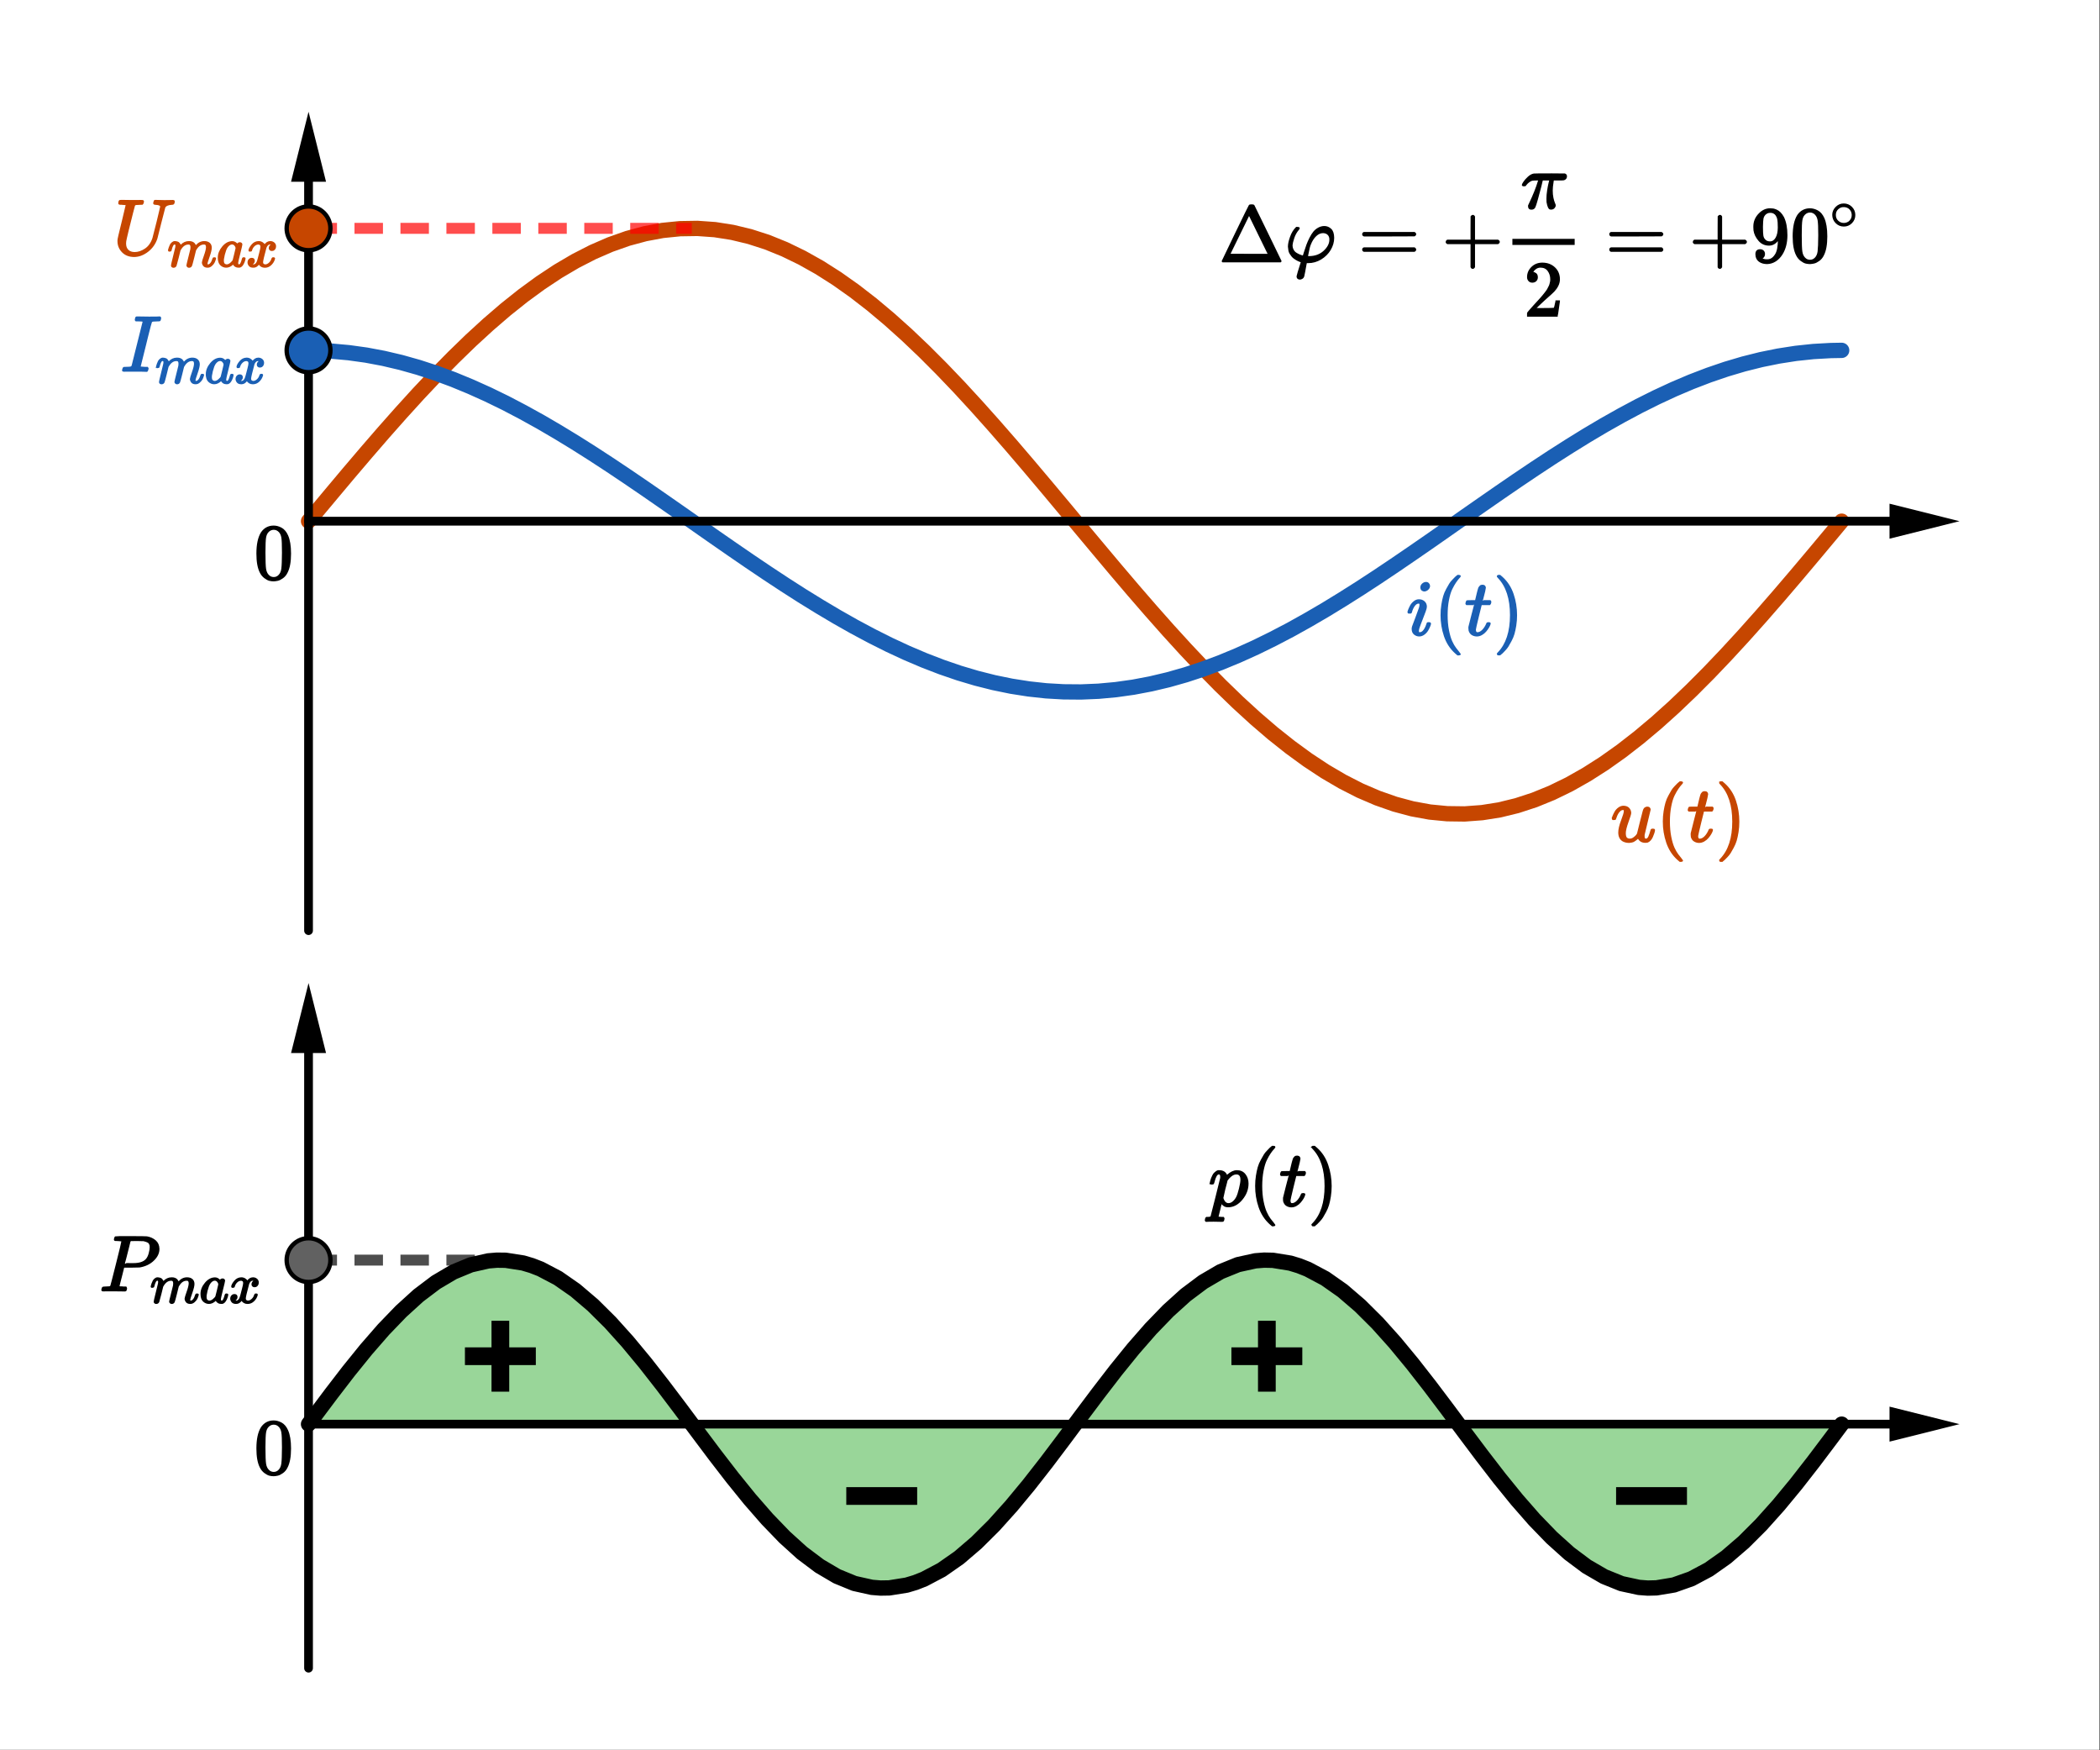 <?xml version="1.0" encoding="UTF-8" standalone="no"?>
<!-- Created with Inkscape (http://www.inkscape.org/) -->
<svg id="svg2" height="400" viewBox="0 0 480 400" width="480" xmlns="http://www.w3.org/2000/svg" xmlns:svg="http://www.w3.org/2000/svg">
 <rect x="0" y="0" width="480" height="400" fill="#333333" stroke="none"/>
 <g id="g8" transform="scale(1.333)">
  <g id="g10">
   <path id="path12" d="m0 0h360v300h-360z" fill="#fff"/>
   <g id="g14" transform="scale(1 -1)">
    <path id="path16" d="m21.27-63.621c-.153 0-.231.043-.231.125 0 .016.016.082.043.187.043.172.09.27.133.286.027.011.098.015.203.015h.082c.543 0 .887.031 1.031.094.012 0 .02.004.028.016.046.015.097.121.152.312.055.188.273 1.074.664 2.66.109.406.191.727.242.961.637 2.535.953 3.813.953 3.828-.019.039-.027.059-.027.071-.09.054-.414.082-.965.082h-.269c-.082.05-.102.164-.055.336.035.136.062.218.078.246.02.027.082.039.191.039h.055c.652-.016 1.313-.028 1.981-.028 1.105 0 1.683.012 1.738.028h.137c.062-.063.093-.114.093-.149s-.011-.113-.039-.23c-.027-.117-.058-.192-.093-.215-.028-.02-.133-.027-.313-.027-.281 0-.57-.016-.871-.043-.125-.028-.211-.078-.258-.149-.062-.129-.293-.992-.691-2.594-.102-.425-.199-.835-.301-1.234-.633-2.496-.949-3.773-.949-3.828 0-.063.047-.106.136-.121.09-.02.325-.039.707-.055h.434c.055-.074.082-.113.082-.121 0-.012-.016-.094-.043-.246-.035-.117-.082-.203-.133-.258h-.218c-.336.02-.954.028-1.86.028-.328 0-.625 0-.894 0-.274 0-.493 0-.653 0-.164 0-.261-.004-.3-.016z" fill="#1a5fb4" stroke="#1a5fb4" stroke-width=".225"/>
   </g>
   <g id="g18" transform="scale(1 -1)">
    <path id="path20" d="m26.859-62.914c.008.039.02.09.032.152.011.067.05.188.113.364.066.179.129.332.191.453.067.121.168.238.309.355.141.113.281.168.422.164.14-.008.277-.031.414-.07.133-.035.23-.094.289-.172.055-.074.105-.145.152-.211.043-.062.071-.125.074-.184l.02-.066c0-.012.004-.019.012-.019l.105.105c.383.41.836.617 1.352.617.109 0 .211-.008.297-.019.089-.016.175-.035.25-.067.078-.035.14-.066.183-.097.043-.032.094-.071.145-.118.051-.043.082-.086.094-.121.015-.039.039-.082.078-.125.039-.047.05-.086.039-.117-.012-.031-.004-.058.027-.086.031-.027.039-.047.02-.066l.078.094c.402.48.879.722 1.429.722.344 0 .625-.086.836-.262.211-.171.321-.425.325-.757 0-.325-.122-.832-.364-1.516s-.367-1.094-.367-1.227c.008-.089.024-.152.051-.183.023-.031.074-.047.144-.047.176 0 .344.094.496.285.157.192.282.457.375.789.02.071.04.11.059.125.02.012.07.02.152.02.129 0 .192-.028.192-.078 0-.008-.012-.055-.035-.145-.055-.183-.125-.367-.211-.547-.09-.179-.239-.359-.446-.539-.203-.176-.421-.265-.66-.258-.301 0-.519.086-.652.258-.133.176-.203.356-.203.539 0 .121.117.504.347 1.153.231.644.348 1.132.356 1.457 0 .379-.141.566-.422.566h-.051c-.551 0-1.011-.32-1.39-.969l-.067-.113-.316-1.289c-.211-.836-.332-1.289-.367-1.352-.082-.172-.219-.257-.411-.257-.085 0-.152.019-.203.066-.05.043-.086.082-.105.113-.02.035-.027.067-.027.098 0 .07.109.527.324 1.371l.347 1.402c.02.098.028.219.028.364 0 .379-.141.566-.422.566h-.047c-.551 0-1.016-.32-1.395-.969l-.066-.113-.316-1.289c-.211-.836-.332-1.289-.364-1.352-.082-.172-.222-.257-.414-.257-.082 0-.148.019-.199.054-.055.039-.09.078-.105.117-.02.039-.028.071-.02.094 0 .086.121.61.363 1.574.25.989.375 1.5.375 1.547.02.098.028.184.028.258 0 .231-.078.348-.239.348-.14 0-.261-.09-.355-.27-.098-.179-.172-.375-.223-.586-.05-.211-.09-.324-.113-.343-.012-.016-.062-.02-.152-.02h-.137c-.039.039-.059.066-.059.086z" fill="#1a5fb4" stroke="#1a5fb4" stroke-width=".225"/>
   </g>
   <g id="g22" transform="scale(1 -1)">
    <path id="path24" d="m35.402-64.164c0 .648.243 1.262.731 1.844.484.582 1.031.879 1.64.882.325 0 .614-.156.864-.468.101.191.25.285.441.285.082 0 .156-.024.223-.074.062-.051.094-.118.094-.192 0-.086-.118-.597-.356-1.535-.234-.941-.359-1.473-.363-1.594 0-.16.023-.265.066-.316.047-.051.113-.082.203-.086.055.004.121.035.192.086.133.125.265.434.394.922.035.125.071.195.094.199.012.008.047.012.098.012h.035c.125 0 .183-.031.183-.09 0-.035-.015-.121-.046-.258-.032-.133-.098-.305-.192-.519-.098-.211-.199-.372-.308-.477-.082-.086-.184-.152-.309-.203-.051-.012-.125-.02-.227-.02-.218 0-.402.047-.55.145-.145.098-.243.195-.286.297l-.058.144c-.008.008-.02.004-.039-.008-.012-.015-.024-.027-.039-.039-.375-.359-.762-.539-1.149-.539-.355 0-.664.129-.933.383-.27.258-.403.664-.403 1.219zm3.051 1.644c0 .036-.015.106-.047.211-.031.102-.105.211-.218.336-.118.121-.266.184-.442.192-.226 0-.441-.102-.644-.297-.204-.199-.364-.461-.481-.777-.183-.508-.316-1.032-.394-1.575 0-.019 0-.054 0-.105s0-.09-.008-.117c0-.289.058-.485.172-.594.117-.109.254-.168.414-.172.242 0 .48.105.718.316.239.211.379.372.422.489.012.027.102.367.258 1.027.16.66.246 1.012.25 1.066z" fill="#1a5fb4" stroke="#1a5fb4" stroke-width=".225"/>
   </g>
   <g id="g26" transform="scale(1 -1)">
    <path id="path28" d="m40.66-62.895c.047.27.219.579.52.93.3.352.672.531 1.113.539.223 0 .43-.058.613-.176.188-.113.324-.257.414-.429.27.402.59.605.969.605.238 0 .441-.07.613-.211.176-.14.266-.332.27-.566 0-.188-.043-.336-.133-.453-.09-.114-.176-.184-.262-.211-.082-.024-.156-.039-.218-.039-.121 0-.223.035-.297.105-.078.071-.117.164-.117.281 0 .293.16.493.48.602-.07.086-.199.125-.383.125-.082 0-.144-.004-.183-.02-.243-.101-.422-.312-.536-.632-.386-1.414-.578-2.239-.578-2.477 0-.18.051-.305.153-.383.105-.078.215-.113.336-.113.238 0 .472.105.703.316.23.211.386.469.468.778.02.062.04.097.059.105.02.004.07.012.152.02h.039c.098 0 .145-.028.145-.078 0-.008-.008-.043-.02-.106-.101-.363-.3-.687-.593-.969-.297-.281-.637-.421-1.028-.421-.449 0-.789.199-1.019.601-.262-.394-.563-.594-.902-.594h-.055c-.317 0-.539.082-.672.25-.137.168-.207.344-.211.528 0 .207.059.371.18.5s.265.191.433.191c.274 0 .414-.133.414-.402 0-.129-.039-.242-.117-.336-.078-.098-.148-.16-.219-.192-.07-.031-.113-.05-.125-.05l-.031-.008c0-.008.02-.02.059-.039.039-.02.09-.043.152-.067.067-.027.125-.035.184-.027.23 0 .429.141.593.43.059.101.133.32.223.652s.18.68.27 1.039c.089.356.14.567.152.633.031.172.047.297.047.375 0 .176-.047.305-.145.383-.093.074-.203.113-.324.113-.258 0-.496-.102-.719-.305-.226-.207-.382-.468-.472-.789-.012-.058-.028-.09-.047-.093-.02-.008-.07-.016-.153-.02h-.136c-.039.039-.059.074-.059.105z" fill="#1a5fb4" stroke="#1a5fb4" stroke-width=".225"/>
   </g>
   <g id="g30" transform="scale(1 -1)">
    <path id="path32" d="m20.895-35.004c-.309 0-.469.02-.489.055-.008.015-.011.054-.011.109 0 .215.046.363.148.445.016.012.094.016.23.016.372-.019.985-.027 1.848-.027h.852c.265 0 .468.004.613.011.144.012.234.012.269 0 .145 0 .219-.043.219-.132 0-.02-.008-.082-.027-.192-.047-.152-.09-.246-.137-.273h-.027c-.016 0-.039 0-.067 0-.027 0-.058 0-.093 0-.039 0-.078-.004-.125-.012-.043-.008-.086-.008-.121 0-.352-.008-.579-.023-.68-.039-.098-.02-.18-.07-.242-.152-.012-.016-.137-.493-.383-1.426-.242-.93-.488-1.906-.731-2.93-.246-1.023-.382-1.625-.406-1.804-.019-.129-.027-.258-.027-.395 0-.488.137-.875.418-1.156.281-.278.672-.418 1.168-.418.605 0 1.215.203 1.82.609.606.406 1.051 1.024 1.328 1.848l.696 2.726c.421 1.739.636 2.645.636 2.715 0 .246-.289.387-.871.422-.215 0-.324.051-.324.149 0 .019.008.074.027.164.035.144.063.23.082.257.02.028.063.043.137.055.027 0 .172-.004.434-.016.261-.007.64-.015 1.14-.027.461 0 .813.008 1.059.016.242.008.375.011.394.011.133 0 .203-.043.203-.132 0-.2-.039-.336-.109-.411-.027-.042-.129-.066-.301-.066-.64-.035-1.043-.219-1.207-.543-.015-.047-.242-.918-.679-2.621-.371-1.527-.594-2.43-.676-2.699-.301-.906-.82-1.645-1.563-2.215-.742-.57-1.511-.859-2.308-.867-.832 0-1.496.254-1.996.758-.496.507-.75 1.109-.758 1.808v.215c0 .164.25 1.242.746 3.23.441 1.821.664 2.758.664 2.813 0 .062-.258.102-.773.121z" fill="#c64600" stroke="#c64600" stroke-width=".225"/>
   </g>
   <g id="g34" transform="scale(1 -1)">
    <path id="path36" d="m28.914-42.934c.008.039.016.09.031.153.012.066.051.187.114.367.066.18.129.328.191.449.066.121.168.242.309.356.14.117.281.171.421.164.141-.008.278-.028.415-.067.132-.039.23-.097.285-.172.058-.078.109-.148.156-.211.043-.066.07-.125.074-.183l.02-.067c0-.015.004-.019.011-.019l.106.105c.383.411.836.614 1.351.614.11 0 .207-.008.297-.02s.176-.035.25-.066c.078-.032.137-.063.184-.098.043-.031.094-.07.144-.113.051-.047.082-.086.094-.125.016-.039.039-.082.078-.125.039-.047.051-.082.039-.117-.011-.032-.004-.059.028-.086.031-.024.039-.047.019-.067l.078.098c.403.48.879.719 1.43.719.344 0 .625-.086.836-.258.211-.176.32-.426.324-.758 0-.328-.121-.832-.363-1.519-.242-.684-.367-1.094-.367-1.227.008-.09.023-.152.051-.184.023-.031.074-.047.144-.047.176 0 .344.098.496.29.156.191.281.453.375.785.02.07.039.113.059.125.019.011.07.019.152.019.129 0 .192-.027.192-.078 0-.004-.012-.055-.036-.144-.054-.184-.125-.368-.214-.547-.086-.176-.235-.356-.442-.535-.203-.18-.422-.266-.66-.258-.301 0-.52.086-.652.258-.137.171-.204.351-.204.535 0 .125.118.508.348 1.152.231.648.348 1.133.356 1.461 0 .375-.141.566-.422.566h-.051c-.551 0-1.012-.324-1.391-.972l-.066-.114-.316-1.285c-.211-.84-.333-1.289-.368-1.355-.082-.172-.218-.258-.41-.258-.086 0-.152.023-.203.066-.051.047-.086.086-.105.118-.02.031-.028.062-.028.093 0 .071.11.528.324 1.375l.348 1.399c.02.097.027.219.027.367 0 .375-.14.566-.421.566h-.047c-.551 0-1.016-.324-1.395-.972l-.066-.114-.317-1.285c-.211-.84-.332-1.289-.363-1.355-.082-.172-.223-.258-.414-.258-.082 0-.148.02-.199.059-.055.039-.09.074-.106.113-.019.039-.027.07-.019.098 0 .082.121.605.363 1.574.25.984.375 1.5.375 1.543.02.097.027.183.027.261 0 .231-.078.344-.238.344-.14 0-.262-.09-.355-.269-.098-.18-.172-.375-.223-.586s-.09-.324-.113-.344c-.012-.012-.067-.02-.153-.02h-.136c-.039.04-.059.067-.059.086z" fill="#c64600" stroke="#c64600" stroke-width=".225"/>
   </g>
   <g id="g38" transform="scale(1 -1)">
    <path id="path40" d="m37.457-44.18c0 .645.242 1.258.731 1.844.484.582 1.031.875 1.64.883.324 0 .613-.16.863-.473.102.192.25.289.442.289.082 0 .156-.027.219-.078.066-.051.097-.113.097-.191 0-.082-.117-.594-.355-1.535-.235-.942-.36-1.473-.364-1.594 0-.16.024-.266.067-.317.043-.05.113-.078.203-.086.055.008.121.036.191.086.133.129.266.434.391.922.039.129.07.196.098.203.011.004.043.008.097.008h.036c.125 0 .183-.027.183-.086 0-.039-.016-.125-.047-.258-.031-.136-.097-.308-.191-.519-.098-.211-.199-.371-.309-.481-.082-.082-.183-.148-.308-.203-.051-.011-.125-.015-.231-.015-.215 0-.398.047-.547.14-.144.098-.242.196-.285.301l-.058.141c-.008.008-.02.004-.04-.008-.011-.012-.023-.027-.039-.039-.375-.359-.761-.535-1.148-.535-.355 0-.664.125-.934.383-.269.253-.402.66-.402 1.218zm3.051 1.641c0 .039-.016.109-.047.211-.031.101-.106.215-.223.336-.113.121-.261.183-.441.191-.223 0-.438-.097-.641-.297-.207-.199-.363-.457-.48-.777-.184-.504-.317-1.031-.395-1.574 0-.02 0-.055 0-.106 0-.05-.004-.09-.008-.117 0-.285.059-.484.172-.594.118-.109.254-.164.414-.172.243 0 .481.106.719.317s.379.375.422.488c.012.028.098.371.258 1.028.16.66.246 1.015.25 1.066z" fill="#c64600" stroke="#c64600" stroke-width=".225"/>
   </g>
   <g id="g42" transform="scale(1 -1)">
    <path id="path44" d="m42.715-42.914c.047.269.219.578.519.93.301.355.672.531 1.114.539.222 0 .429-.059.613-.172.187-.117.324-.262.414-.434.27.403.59.606.969.606.238 0 .441-.071.613-.211.176-.141.262-.328.27-.567 0-.187-.043-.336-.133-.449-.09-.117-.176-.187-.262-.215-.082-.023-.156-.035-.219-.035-.121 0-.222.035-.297.106-.078.07-.117.16-.117.277 0 .293.16.496.481.605-.071.082-.2.125-.383.125-.086 0-.145-.007-.184-.019-.242-.102-.422-.317-.535-.633-.387-1.414-.578-2.242-.578-2.477 0-.179.051-.308.152-.386.106-.074.215-.114.336-.114.239 0 .473.106.703.317.231.211.387.469.469.777.02.063.039.098.059.106.019.008.07.011.152.019h.039c.098 0 .145-.027.145-.078 0-.004-.008-.039-.02-.105-.101-.364-.301-.688-.594-.969-.296-.281-.636-.422-1.027-.422-.449 0-.789.203-1.019.605-.262-.398-.563-.593-.903-.593h-.054c-.317 0-.54.082-.672.246-.137.168-.207.344-.211.531 0 .203.058.371.179.496.121.129.266.192.434.192.273 0 .41-.133.41-.403 0-.129-.035-.238-.113-.336-.078-.093-.149-.16-.223-.191-.07-.031-.109-.047-.121-.047l-.031-.012c0-.004.019-.019.058-.035.04-.019.09-.043.153-.07.066-.024.125-.035.183-.028.231 0 .43.145.594.434.059.102.133.316.223.652.09.332.179.676.269 1.036.086.359.141.57.153.632.031.172.047.297.047.375 0 .18-.047.309-.145.383-.094.078-.203.117-.324.117-.258 0-.496-.105-.723-.308-.223-.203-.379-.469-.469-.785-.011-.059-.027-.09-.046-.098-.02-.008-.071-.012-.153-.02h-.137c-.039.04-.058.075-.058.106z" fill="#c64600" stroke="#c64600" stroke-width=".225"/>
   </g>
   <g id="g46" transform="scale(1 -1)">
    <path id="path48" d="m276.484-140.355c0 .07.039.21.121.421.083.207.196.442.34.704.145.265.344.488.598.679.254.192.52.289.801.301.414 0 .726-.113.937-.34.207-.226.313-.496.313-.801 0-.164-.156-.672-.465-1.523-.305-.848-.461-1.488-.461-1.914 0-.387.062-.66.191-.813.125-.152.317-.234.571-.246.254-.008.492.071.718.235.227.16.395.316.504.461l.149.23c.015.035.187.723.515 2.063.27 1.085.434 1.718.489 1.898.054.184.117.312.191.395.152.136.317.203.488.203.153 0 .266-.043.34-.133.071-.094.106-.18.106-.258l-1.032-4.316c-.007-.047-.011-.121-.011-.219 0-.227.031-.375.093-.449.063-.071.161-.114.286-.121.199.027.359.168.476.421.117.254.254.649.406 1.192.02.074.11.109.274.109.172 0 .258-.039.258-.121-.012-.047-.02-.109-.028-.191-.011-.078-.05-.227-.125-.434-.07-.207-.148-.402-.23-.582-.082-.184-.195-.355-.34-.516-.144-.164-.305-.277-.488-.339-.071-.02-.18-.028-.324-.028-.598 0-1.008.254-1.235.758-.019-.008-.07-.051-.152-.133-.078-.082-.16-.152-.242-.203-.082-.055-.18-.125-.301-.207-.117-.078-.246-.133-.391-.16-.144-.027-.301-.051-.465-.07-.394 0-.75.082-1.058.246-.469.281-.703.761-.703 1.437 0 .516.156 1.192.472 2.024.317.832.477 1.363.477 1.59v.027.16c0 .027-.02.059-.055.098-.035.035-.086.054-.148.054h-.055c-.207 0-.398-.086-.57-.261-.172-.172-.309-.356-.406-.555-.102-.199-.176-.391-.231-.57-.055-.18-.094-.282-.109-.297-.02-.02-.09-.028-.219-.028h-.188c-.054.055-.082.094-.082.122z" fill="#c64600" stroke="#c64600" stroke-width=".225"/>
   </g>
   <g id="g50" transform="scale(1 -1)">
    <path id="path52" d="m285.238-140.859c0 .625.047 1.218.137 1.781.09.558.195 1.043.313 1.449.117.41.285.809.5 1.195.218.391.39.692.515.911.129.218.32.453.57.707.254.253.407.406.45.461.047.054.16.148.34.285h.23c.125 0 .191-.043.191-.121 0-.028-.078-.125-.23-.286-.156-.164-.34-.402-.559-.722-.215-.317-.437-.703-.664-1.164-.226-.465-.418-1.086-.57-1.875s-.231-1.66-.231-2.621c0-.957.079-1.829.231-2.606s.34-1.406.555-1.887c.218-.48.441-.867.668-1.168.226-.296.414-.539.57-.718.152-.18.23-.278.23-.285 0-.082-.07-.122-.203-.122h-.218l-.379.325c-.852.769-1.473 1.73-1.86 2.879-.39 1.148-.586 2.343-.586 3.582z" fill="#c64600" stroke="#c64600" stroke-width=".225"/>
   </g>
   <g id="g54" transform="scale(1 -1)">
    <path id="path56" d="m289.598-139.027c-.067.066-.098.109-.098.136 0 .039.016.11.043.219s.047.172.066.188c.02.046.059.07.121.07.067 0 .297.004.696.012h.719l.257 1.086c.028.101.059.23.094.394s.07.281.094.352c.027.074.055.164.082.273s.066.184.109.231c.047.046.09.101.137.164.043.062.109.101.191.121.079.019.161.027.243.027.164-.008.277-.059.339-.148.063-.09.094-.176.094-.258 0-.063-.039-.278-.121-.641-.082-.359-.172-.719-.269-1.07l-.137-.504c0-.016.226-.027.68-.027h.691c.062-.063.094-.114.094-.149 0-.199-.059-.355-.176-.476h-1.453l-.489-1.965c-.351-1.449-.531-2.227-.531-2.336 0-.379.125-.57.367-.57.317 0 .625.152.926.46.297.309.535.688.719 1.141.016.055.039.086.066.094.028.012.094.019.203.027h.055c.137 0 .203-.035.203-.109 0-.024-.011-.078-.039-.16-.047-.145-.129-.317-.246-.516s-.269-.414-.461-.641c-.191-.226-.422-.414-.691-.57-.274-.152-.547-.23-.828-.23-.274 0-.532.07-.774.207-.246.132-.422.367-.531.703-.016.074-.027.195-.027.367v.246l.476 1.899c.317 1.277.481 1.917.488 1.929 0 .016-.23.024-.691.024z" fill="#c64600" stroke="#c64600" stroke-width=".225"/>
   </g>
   <g id="g58" transform="scale(1 -1)">
    <path id="path60" d="m294.957-134.086.055.016h.136.165l.378-.328c.852-.766 1.469-1.727 1.86-2.875.39-1.149.582-2.344.582-3.586 0-.614-.043-1.207-.133-1.778-.09-.57-.195-1.054-.312-1.453-.118-.398-.286-.797-.504-1.195-.215-.395-.387-.699-.516-.906-.125-.211-.313-.442-.555-.696-.246-.25-.39-.402-.437-.445-.043-.047-.149-.133-.309-.258-.027-.027-.047-.047-.054-.055h-.165c-.074 0-.121 0-.148 0s-.051.012-.07.04c-.016.027-.032.07-.039.125.007.007.058.066.148.175 1.402 1.457 2.106 3.606 2.106 6.446 0 2.843-.704 4.992-2.106 6.449-.09.109-.141.168-.148.176 0 .074.023.121.066.148z" fill="#c64600" stroke="#c64600" stroke-width=".225"/>
   </g>
   <g id="g62" transform="scale(1 -1)">
    <path id="path64" d="m243.664-100.711c0 .219.086.406.258.57s.371.25.598.258c.164 0 .296-.055.406-.164.109-.109.168-.242.176-.406 0-.207-.09-.399-.27-.57-.184-.172-.383-.262-.598-.27-.136 0-.261.043-.379.133-.121.09-.183.242-.191.449zm-2.215-4.25c0 .074.043.215.125.422s.188.437.324.691c.137.254.336.485.598.692.262.211.535.308.817.301.351 0 .644-.106.878-.313.239-.207.36-.488.368-.84 0-.156-.063-.41-.188-.762-.129-.351-.308-.828-.543-1.425-.238-.598-.426-1.11-.57-1.535-.047-.2-.07-.344-.07-.434 0-.227.078-.34.23-.34.082 0 .168.016.258.043.094.027.195.09.312.188.117.101.242.257.367.476.129.219.243.484.34.801.028.109.051.172.067.191.019.016.097.028.23.028.184 0 .274-.047.274-.137 0-.074-.039-.215-.121-.422s-.196-.437-.34-.691c-.145-.254-.348-.481-.614-.68-.261-.199-.543-.297-.839-.297-.289 0-.559.094-.801.285-.246.188-.371.477-.379.867 0 .153.019.301.066.434.047.137.239.652.582 1.547.344.914.543 1.465.598 1.644.055.18.086.356.098.528 0 .219-.078.328-.231.328h-.027c-.274 0-.524-.149-.746-.449-.227-.297-.399-.68-.52-1.141-.008-.008-.015-.023-.023-.039-.012-.02-.016-.031-.016-.043 0-.008-.008-.016-.027-.027-.02-.008-.031-.012-.039-.012-.012 0-.028 0-.055 0s-.062 0-.109 0h-.192c-.054.055-.082.094-.082.121z" fill="#1a5fb4" stroke="#1a5fb4" stroke-width=".225"/>
   </g>
   <g id="g66" transform="scale(1 -1)">
    <path id="path68" d="m247.125-105.461c0 .625.047 1.215.137 1.777.09.563.195 1.043.312 1.454.117.406.285.804.5 1.195.219.387.391.691.516.906.129.219.316.453.57.707s.403.406.449.461c.047.055.161.148.34.285h.231c.125 0 .191-.039.191-.121 0-.027-.078-.121-.234-.285-.153-.164-.336-.402-.555-.719-.219-.316-.437-.707-.664-1.168s-.418-1.086-.57-1.875c-.157-.785-.231-1.66-.231-2.617 0-.961.074-1.828.231-2.609.152-.778.34-1.407.554-1.887.219-.477.442-.867.668-1.164.223-.301.414-.539.567-.723.156-.179.234-.273.234-.285 0-.078-.07-.121-.207-.121h-.215l-.379.328c-.851.766-1.472 1.727-1.863 2.875-.387 1.149-.582 2.344-.582 3.586z" fill="#1a5fb4" stroke="#1a5fb4" stroke-width=".225"/>
   </g>
   <g id="g70" transform="scale(1 -1)">
    <path id="path72" d="m251.484-103.629c-.066.063-.097.109-.097.137 0 .035.015.105.043.215.027.109.047.172.066.191.02.043.059.066.121.066.063 0 .297.004.696.016h.718l.258 1.086c.027.098.059.23.094.391.035.164.066.281.094.355.027.07.054.16.082.27.027.109.062.187.109.23.047.047.09.102.137.164.043.063.109.106.187.121.082.02.164.028.246.028.164-.008.278-.059.34-.149.063-.09.094-.176.094-.258 0-.062-.039-.277-.121-.636-.082-.364-.172-.719-.274-1.075l-.132-.5c0-.019.226-.027.675-.027h.696c.062-.066.093-.113.093-.152 0-.199-.058-.356-.175-.473h-1.454l-.488-1.969c-.355-1.449-.531-2.226-.531-2.336 0-.379.125-.57.367-.57.317 0 .625.156.922.461.301.309.539.688.723 1.141.015.054.039.086.066.097.027.008.094.016.203.028h.055c.137 0 .203-.039.203-.11 0-.027-.012-.082-.039-.164-.047-.144-.129-.316-.246-.515-.117-.2-.27-.411-.461-.637-.191-.227-.422-.418-.691-.57-.274-.157-.547-.231-.829-.231-.273 0-.531.066-.773.203-.246.137-.422.371-.531.707-.016.071-.028.192-.028.364v.246l.477 1.898c.316 1.277.48 1.922.488 1.93 0 .015-.23.027-.691.027z" fill="#1a5fb4" stroke="#1a5fb4" stroke-width=".225"/>
   </g>
   <g id="g74" transform="scale(1 -1)">
    <path id="path76" d="m256.844-98.688.054.012h.137.164l.379-.324c.852-.77 1.469-1.73 1.86-2.879.39-1.148.582-2.344.582-3.582 0-.617-.043-1.211-.133-1.781-.094-.571-.196-1.051-.313-1.449-.117-.399-.285-.797-.504-1.196-.218-.398-.39-.703-.515-.91s-.313-.437-.555-.691c-.246-.254-.391-.403-.437-.45-.043-.046-.149-.132-.313-.257-.027-.028-.043-.047-.051-.055h-.164c-.074 0-.121 0-.148 0-.028 0-.051.016-.071.043-.015.027-.031.066-.039.121.008.008.059.066.149.176 1.402 1.457 2.105 3.605 2.105 6.449 0 2.84-.703 4.988-2.105 6.445-.09.11-.141.168-.149.18 0 .07.024.121.067.148z" fill="#1a5fb4" stroke="#1a5fb4" stroke-width=".225"/>
   </g>
   <g id="g78" transform="scale(1 -1)">
    <path id="path80" d="m207.543-202.84c.008.027.016.067.027.11.008.046.032.144.067.3.035.153.082.293.136.418.055.129.122.278.204.449.082.172.171.309.269.407.102.101.219.199.356.301.136.097.285.14.449.121.676 0 1.109-.289 1.301-.868l.136.122c.563.496 1.094.746 1.602.746.59 0 1.051-.211 1.383-.637.336-.426.504-.942.504-1.547 0-.98-.344-1.879-1.032-2.703-.687-.824-1.465-1.238-2.336-1.25-.199 0-.375.027-.527.082-.102.047-.203.113-.312.203-.11.094-.196.168-.258.231l-.098.109c-.008-.008-.105-.402-.297-1.18-.191-.777-.285-1.172-.285-1.179 0-.055.035-.086.109-.098.071-.008.239-.024.5-.039h.34c.055-.063.082-.106.082-.121 0-.02-.011-.102-.039-.246-.027-.11-.054-.176-.082-.204-.027-.027-.086-.046-.176-.054-.019 0-.07 0-.152 0-.078 0-.234.004-.461.012-.226.011-.508.015-.84.015-.633 0-1.039-.008-1.211-.027h-.105c-.067.062-.098.113-.098.148.02.246.078.403.18.477h.269c.309.008.485.062.532.164.023.051.3 1.133.828 3.242.523 2.109.801 3.227.828 3.352.008.046.012.109.012.191 0 .371-.114.559-.34.559-.199 0-.367-.129-.5-.383-.137-.254-.242-.528-.313-.828-.074-.297-.129-.461-.164-.489-.019-.015-.09-.027-.218-.027h-.188c-.055.055-.082.098-.082.121zm2.102-2.508c.199-.687.535-1.035 1.007-1.035.27 0 .532.106.786.313.253.211.46.472.625.789.164.308.324.797.488 1.465.164.671.25 1.168.258 1.496v.078c0 .672-.278 1.008-.829 1.008-.097 0-.199-.016-.296-.043-.102-.028-.2-.067-.301-.121-.098-.055-.188-.114-.27-.176-.082-.067-.16-.133-.23-.203-.074-.075-.141-.141-.203-.207-.067-.063-.114-.125-.153-.188-.035-.062-.07-.109-.105-.137l-.043-.054c0-.008-.012-.071-.039-.192-.027-.117-.078-.316-.152-.593-.071-.282-.133-.52-.188-.707-.234-.961-.355-1.458-.355-1.493z" stroke="#000" stroke-width=".225"/>
   </g>
   <g id="g82" transform="scale(1 -1)">
    <path id="path84" d="m215.332-203.34c0 .625.047 1.215.137 1.777.09.563.195 1.047.312 1.454.117.406.285.804.504 1.195.215.387.387.691.516.91.125.215.316.449.57.703s.402.41.445.461c.047.055.161.152.34.285h.231c.129 0 .191-.039.191-.121 0-.027-.078-.121-.23-.285-.153-.164-.34-.402-.559-.719-.215-.316-.437-.707-.664-1.168s-.414-1.086-.57-1.871c-.153-.789-.231-1.664-.231-2.621 0-.961.078-1.828.231-2.605.156-.782.34-1.41.558-1.887.215-.481.438-.871.664-1.168.227-.301.418-.539.571-.719.152-.183.23-.277.23-.285 0-.082-.066-.125-.203-.125h-.219l-.379.328c-.851.77-1.468 1.727-1.859 2.875-.391 1.153-.586 2.344-.586 3.586z" stroke="#000" stroke-width=".225"/>
   </g>
   <g id="g86" transform="scale(1 -1)">
    <path id="path88" d="m219.691-201.508c-.062.063-.093.11-.093.137 0 .035.011.109.039.215.027.109.051.172.066.191.02.047.063.067.125.067.063 0 .293.007.692.015h.718l.258 1.086c.027.098.059.231.094.395.039.16.07.277.098.351.027.074.054.164.082.274.027.105.062.183.105.23.047.043.094.098.137.16.047.063.109.106.191.125.082.016.164.028.242.028.164-.012.278-.063.34-.153.063-.09.098-.176.098-.258 0-.062-.043-.273-.125-.636-.082-.364-.172-.719-.27-1.074l-.136-.5c0-.02.226-.028.679-.028h.692c.062-.062.093-.113.093-.148 0-.199-.058-.36-.175-.477h-1.453l-.489-1.969c-.351-1.449-.527-2.226-.527-2.336 0-.378.121-.57.367-.57.316 0 .621.156.922.465.297.305.539.688.719 1.141.019.05.039.086.066.093.027.008.098.016.207.028h.051c.137 0 .207-.035.207-.11 0-.027-.016-.082-.043-.164-.043-.144-.125-.316-.242-.515-.121-.2-.274-.41-.465-.637-.188-.227-.418-.418-.691-.57-.27-.153-.547-.231-.829-.231-.269 0-.527.067-.773.203-.242.137-.422.371-.527.707-.02.071-.028.196-.028.368v.242l.473 1.902c.316 1.273.48 1.918.488 1.926 0 .019-.23.027-.691.027z" stroke="#000" stroke-width=".225"/>
   </g>
   <g id="g90" transform="scale(1 -1)">
    <path id="path92" d="m225.055-196.566.054.011h.133.164l.379-.324c.852-.769 1.473-1.726 1.86-2.879.39-1.148.585-2.344.585-3.582 0-.617-.046-1.207-.136-1.777-.09-.571-.196-1.055-.313-1.453-.117-.399-.285-.797-.5-1.196-.218-.398-.39-.703-.519-.91-.125-.207-.309-.437-.555-.691s-.391-.403-.434-.449c-.046-.043-.148-.129-.312-.258-.027-.028-.047-.043-.055-.055h-.164c-.07 0-.121 0-.148 0-.028 0-.051.016-.067.043-.019.027-.031.066-.043.121.012.008.059.067.149.176 1.406 1.457 2.105 3.605 2.105 6.449 0 2.84-.699 4.992-2.105 6.449-.09.106-.137.164-.149.176 0 .07.024.121.071.149z" stroke="#000" stroke-width=".225"/>
   </g>
   <g id="g94" transform="scale(1 -1)">
    <path id="path96" d="m20.93-212.781c0 .062-.258.105-.774.125-.215 0-.355.004-.422.011-.062.008-.093.055-.093.137 0 .008.007.059.027.149.055.179.094.281.121.296.027.02.906.028 2.637.028 1.719-.008 2.637-.02 2.754-.039.578-.102 1.062-.321 1.453-.664.387-.344.586-.801.597-1.371 0-.7-.3-1.336-.898-1.914-.625-.618-1.43-1.004-2.414-1.168-.063-.008-.539-.02-1.426-.028h-1.289l-.406-1.617c-.274-1.047-.41-1.605-.41-1.668 0-.035.004-.059.015-.066.008-.012.039-.028.094-.055s.133-.039.231-.027c.101.007.25 0 .449-.028h.422c.05-.082.078-.133.078-.148 0-.149-.031-.281-.094-.41-.047-.043-.117-.067-.219-.067-.023 0-.191.004-.5.012-.308.012-.761.016-1.359.016-.559 0-.988 0-1.289 0-.297 0-.461-.004-.488-.016-.164 0-.243.047-.243.137 0 .019.012.082.039.191.036.145.075.227.11.242.035.02.14.032.312.043.243 0 .516.012.813.039.129.028.215.082.258.164.027.036.355 1.293.976 3.774.625 2.48.938 3.789.938 3.922zm4.859-1.004c0 .117-.008.215-.027.285-.016.074-.059.172-.121.301-.063.125-.176.222-.34.297-.16.074-.383.144-.664.218-.063.008-.426.016-1.086.028-.153 0-.313 0-.477 0-.16 0-.293-.008-.39-.016-.102-.008-.157-.008-.164 0-.118-.008-.2-.051-.247-.121-.015-.055-.101-.402-.257-1.047-.153-.64-.313-1.265-.473-1.871-.164-.609-.246-.914-.246-.926 0-.015.367-.027 1.101-.027h.473c1.016 0 1.738.226 2.172.68.246.246.43.601.559 1.074.125.469.187.844.187 1.125z" stroke="#000" stroke-width=".225"/>
   </g>
   <g id="g98" transform="scale(1 -1)">
    <path id="path100" d="m25.953-220.586c.004.039.016.09.027.152.012.063.051.188.114.364.066.179.129.332.195.453.063.121.164.238.305.355.14.114.281.168.422.164.14-.007.277-.031.414-.07.133-.035.23-.094.289-.172.054-.074.105-.144.152-.211.043-.062.07-.125.078-.183l.016-.067c0-.012.004-.019.012-.019l.105.105c.383.41.836.617 1.352.617.109 0 .211-.007.3-.019.086-.016.172-.035.246-.067.079-.035.141-.066.184-.097.047-.032.094-.071.145-.117.05-.043.082-.086.097-.122.012-.039.035-.082.074-.125.04-.046.051-.085.04-.117-.012-.031-.004-.058.027-.086.035-.027.039-.047.019-.066l.079.094c.402.48.878.722 1.429.722.344 0 .625-.086.836-.261.211-.172.32-.426.324-.758 0-.324-.121-.832-.363-1.516-.242-.683-.363-1.094-.363-1.226.004-.09.019-.153.047-.184.023-.031.074-.047.144-.047.18 0 .344.094.496.285.157.192.282.457.375.789.02.071.039.11.059.125.019.012.07.02.152.02.129 0 .192-.027.192-.078 0-.008-.012-.055-.035-.145-.051-.183-.122-.367-.211-.547-.09-.179-.239-.359-.442-.539-.207-.175-.426-.265-.664-.258-.301 0-.519.086-.652.258-.133.176-.203.356-.203.539 0 .121.117.504.347 1.153.231.644.348 1.133.356 1.457 0 .379-.141.566-.422.566h-.051c-.551 0-1.012-.32-1.391-.969l-.066-.113-.316-1.289c-.211-.836-.332-1.289-.368-1.352-.082-.171-.218-.257-.41-.257-.082 0-.152.019-.203.066-.051.043-.086.082-.105.113-.02.036-.028.067-.028.098 0 .07.11.527.325 1.371l.347 1.402c.02.098.028.219.028.364 0 .379-.141.566-.422.566h-.047c-.551 0-1.016-.32-1.391-.969l-.07-.113-.316-1.289c-.211-.836-.333-1.289-.364-1.352-.082-.171-.222-.257-.414-.257-.082 0-.148.019-.199.054-.051.039-.086.078-.106.118-.019.039-.027.07-.019.093 0 .086.121.61.363 1.575.25.988.375 1.5.375 1.546.02.094.028.184.028.258 0 .231-.079.348-.239.348-.14 0-.258-.09-.355-.27-.098-.179-.168-.375-.223-.586-.051-.211-.086-.324-.113-.343-.012-.016-.063-.02-.152-.02h-.137c-.039.039-.055.067-.055.086z" stroke="#000" stroke-width=".225"/>
   </g>
   <g id="g102" transform="scale(1 -1)">
    <path id="path104" d="m34.492-221.836c0 .648.242 1.262.731 1.844.484.582 1.031.879 1.64.883.328 0 .614-.157.864-.469.101.191.25.285.441.285.082 0 .156-.023.223-.074.062-.051.093-.117.093-.192 0-.086-.117-.597-.355-1.535-.234-.941-.356-1.472-.363-1.594 0-.16.023-.265.066-.316.047-.051.113-.082.203-.086.055.004.121.035.192.086.132.125.265.434.394.922.035.125.07.191.094.199.012.008.047.012.098.012h.039c.121 0 .179-.031.179-.09 0-.035-.015-.121-.047-.258-.031-.133-.097-.304-.191-.519-.098-.211-.199-.371-.309-.477-.082-.086-.183-.152-.304-.203-.055-.012-.129-.02-.231-.02-.219 0-.402.047-.547.145-.148.098-.246.195-.289.297l-.058.144c-.008.008-.02.004-.039-.007-.012-.016-.024-.028-.039-.039-.375-.36-.758-.54-1.149-.54-.351 0-.664.129-.933.383-.266.258-.403.664-.403 1.219zm3.051 1.645c0 .035-.016.105-.047.211-.031.101-.105.21-.219.335-.117.122-.265.184-.441.192-.227 0-.441-.102-.645-.297-.203-.199-.363-.461-.48-.777-.184-.508-.316-1.032-.395-1.575 0-.019 0-.054 0-.105 0-.055 0-.09-.007-.117 0-.289.058-.485.171-.594.118-.109.254-.168.415-.172.242 0 .48.106.718.317.239.21.379.371.422.488.012.023.102.367.262 1.027.156.66.242 1.012.246 1.067z" stroke="#000" stroke-width=".225"/>
   </g>
   <g id="g106" transform="scale(1 -1)">
    <path id="path108" d="m39.75-220.566c.047.269.219.578.52.929.3.352.671.532 1.113.539.222 0 .43-.058.613-.175.188-.114.324-.258.414-.43.27.402.594.605.969.605.238 0 .441-.07.613-.211.176-.14.266-.332.27-.566 0-.188-.043-.336-.133-.453-.09-.113-.176-.184-.262-.211-.082-.024-.156-.039-.219-.039-.121 0-.222.035-.296.105-.079.071-.118.164-.118.282 0 .293.161.492.481.601-.07.086-.199.125-.383.125-.082 0-.144-.004-.184-.019-.242-.102-.421-.313-.535-.633-.386-1.414-.578-2.238-.578-2.477 0-.179.051-.304.156-.383.102-.078.211-.113.336-.113.235 0 .469.106.7.317.23.21.386.468.468.777.02.062.039.098.059.105.019.004.07.012.152.02h.039c.098 0 .145-.027.145-.078 0-.008-.008-.043-.02-.106-.101-.363-.3-.687-.593-.968-.297-.282-.637-.422-1.028-.422-.449 0-.789.199-1.019.601-.262-.394-.563-.594-.903-.594h-.054c-.317 0-.539.083-.672.25-.137.168-.207.344-.211.528 0 .207.058.371.18.5.125.129.265.191.433.191.274 0 .414-.133.414-.402 0-.129-.039-.242-.117-.336-.078-.098-.148-.16-.219-.191-.07-.032-.113-.051-.125-.051l-.031-.008c0-.008.02-.02.059-.039.039-.02.089-.043.152-.067.066-.027.125-.035.184-.027.23 0 .429.141.593.43.059.101.133.32.223.652s.18.68.269 1.039c.09.356.141.567.153.633.031.172.047.297.047.371 0 .18-.047.309-.145.387-.094.074-.203.113-.324.113-.258 0-.496-.101-.719-.305-.226-.207-.383-.468-.472-.789-.012-.058-.028-.089-.047-.093-.02-.008-.071-.016-.153-.02h-.136c-.039.039-.059.074-.059.106z" stroke="#000" stroke-width=".225"/>
   </g>
   <path id="path110" d="m52.906 244.16.512-.691.516-.688.511-.691.512-.688.516-.683.511-.684.516-.683.512-.676.515-.676.512-.672.516-.668.511-.664.512-.656.516-.652.511-.649.516-.641.512-.632.515-.629.512-.621.512-.61.516-.605.511-.598.516-.586.512-.578.515-.57.512-.559.516-.551.511-.539.512-.527.516-.516.511-.507.516-.493.512-.484.515-.469.512-.457.516-.445.511-.43.512-.418.516-.406.511-.391.516-.375.512-.363.515-.348.512-.332.512-.316.515-.305.512-.285.516-.273.512-.258.515-.238.512-.227.515-.207.512-.191.512-.176.516-.16.511-.145.516-.125.512-.109.515-.094.512-.078.516-.059.511-.043.512-.023.516-.008.511.008.516.023.512.043.515.059.512.078.516.09.511.109.512.129.516.141.511.16.516.176.512.191.515.207.512.227.512.238.515.258.512.273.516.285.512.305.515.316.512.333.516.347.511.363.512.375.516.391.511.402.516.418.512.43.515.445.512.457.516.469.511.485.512.492.516.508.511.515.516.528.512.539.515.546.512.563.512.566.515.578.512.59.516.594.511.606.516.613.512.621.515.625.512.633.512.644.516.645.511.652.516.66.512.66.515.668.512.672.516.676.511.676.512.683.516.684.511.684.516.687.512.692.515.687.512.691.516.688.511.691.512.688.516.687.511.688.516.683.512.68.515.68.512.676.512.671.515.668.512.661.516.66.512.652.515.645.512.64.515.637.512.625.512.621.516.613.511.606.516.594.512.589.515.579.512.57.516.558.511.547.512.539.516.528.511.519.516.504.512.496.515.481.512.468.512.458.515.445.512.433.516.418.511.403.516.39.512.375.515.364.512.347.512.332.515.321.512.3.516.289.512.27.515.258.512.242.516.223.511.211.512.191.516.176.511.16.516.141.512.128.515.11.512.094.516.074.511.058.512.043.516.028.511.008.516-.008.512-.028.515-.043.512-.058.512-.074.515-.094.512-.11.516-.125.511-.144.516-.156.512-.176.515-.195.512-.207.512-.223.516-.242.511-.254.516-.274.512-.289.515-.3.512-.317.516-.332.511-.348.512-.363.516-.375.511-.39.516-.407.512-.418.515-.429.512-.446.512-.457.515-.468.512-.481.516-.496.511-.504.516-.516.512-.531.515-.535.512-.551.512-.558.515-.571.512-.578.516-.586.512-.597.515-.606.512-.609.515-.621.512-.629.512-.633.516-.641.511-.648.516-.652.512-.657.515-.664.512-.664.512-.672.515-.675.512-.68.516-.68.511-.683.516-.688.512-.687.515-.688.512-.691.512-.688.515-.691.512-.688.516-.691.511-.688.516-.683.512-.684.515-.683.512-.68.512-.672.515-.672.512-.668.516-.664.512-.656.515-.652.512-.649.516-.641.511-.632.512-.629.516-.621.511-.61.516-.605.512-.598.515-.586.512-.578.512-.57.515-.559.512-.551.516-.539.511-.527.516-.516.512-.507.515-.493.512-.484.512-.469.515-.457.512-.445.516-.43.511-.418.516-.406.512-.391.515-.375.512-.363.512-.348.516-.332.511-.316.516-.305.512-.285.515-.273.512-.258.512-.238.515-.227.512-.207.516-.191.511-.176.516-.16.512-.145.515-.125.512-.109.512-.094.515-.078.512-.059.516-.043.511-.023.516-.008.512.008.515.023.512.043.512.059.515.078.512.09.516.109.512.129.515.141.512.16.515.176.512.191.512.207.516.227.511.238.516.258.512.273.515.285.512.301.512.32.515.333.512.347.516.363.511.375.516.391.512.402.515.418.512.43.512.445.515.457.512.469.516.485.511.492.516.508.512.515.515.528.512.539.512.546.515.563.512.566.516.578.512.59.515.594.512.606.512.613.515.621.512.625.516.633.511.64.516.649.512.652.515.656.512.664.512.668.515.672.512.676.516.676.511.683.516.684.512.684.515.687.512.692.512.687.515.691.512.688.516.691.511.688.516.687.512.688.515.683 1.024 1.36.516.676.511.671.516.668.512.661.515.66.512.652.512.645.515.64.512.637.516.625.511.621.516.613.512.606.515.594.512.589.512.579.515.566.512.562.516.547.511.539.516.528.512.519.515.504.512.496.512.481.515.468.512.458.516.445.512.433.515.418.512.403.512.39.515.375.512.364.516.347.511.332.516.321.512.3.515.289.512.27.512.258.515.242.512.223.516.211.511.191.516.176.512.16.515.141.512.128.512.11.515.094.512.074.516.058.511.043.516.028.512.008.512-.008.515-.028.512-.043.515-.058.512-.074.516-.094.512-.11.515-.125.512-.144.512-.16.515-.172.512-.195.516-.207.511-.223.516-.242.512-.254.515-.274.512-.289.512-.3.515-.317.512-.332.516-.348.511-.363.516-.375.512-.39.515-.407.512-.418.512-.429.515-.446.512-.457.516-.468.511-.481.516-.496.512-.504.512-.516.515-.531.512-.535.516-.551.511-.558.516-.571.512-.578.515-.586.512-.597.512-.606.515-.609.512-.621.516-.629.511-.633.516-.641.512-.648.515-.652.512-.657.512-.664.515-.664.512-.672.516-.675.511-.68.516-.68.512-.683.511-.688.516-.687.512-.688.515-.691.512-.688z" fill="#090" fill-opacity=".4" fill-rule="evenodd"/>
   <g id="g112">
    <path id="path114" d="m52.906 244.16.512-.691.516-.688.511-.691.512-.688.516-.683.511-.684.516-.683.512-.676.515-.676.512-.672.516-.668.511-.664.512-.656.516-.652.511-.649.516-.641.512-.632.515-.629.512-.621.512-.61.516-.605.511-.598.516-.586.512-.578.515-.57.512-.559.516-.551.511-.539.512-.527.516-.516.511-.507.516-.493.512-.484.515-.469.512-.457.516-.445.511-.43.512-.418.516-.406.511-.391.516-.375.512-.363.515-.348.512-.332.512-.316.515-.305.512-.285.516-.273.512-.258.515-.238.512-.227.515-.207.512-.191.512-.176.516-.16.511-.145.516-.125.512-.109.515-.094.512-.078.516-.059.511-.043.512-.023.516-.008.511.008.516.023.512.043.515.059.512.078.516.09.511.109.512.129.516.141.511.16.516.176.512.191.515.207.512.227.512.238.515.258.512.273.516.285.512.305.515.316.512.333.516.347.511.363.512.375.516.391.511.402.516.418.512.43.515.445.512.457.516.469.511.485.512.492.516.508.511.515.516.528.512.539.515.546.512.563.512.566.515.578.512.59.516.594.511.606.516.613.512.621.515.625.512.633.512.644.516.645.511.652.516.66.512.66.515.668.512.672.516.676.511.676.512.683.516.684.511.684.516.687.512.692.515.687.512.691.516.688.511.691.512.688.516.687.511.688.516.683.512.68.515.68.512.676.512.671.515.668.512.661.516.66.512.652.515.645.512.64.515.637.512.625.512.621.516.613.511.606.516.594.512.589.515.579.512.57.516.558.511.547.512.539.516.528.511.519.516.504.512.496.515.481.512.468.512.458.515.445.512.433.516.418.511.403.516.39.512.375.515.364.512.347.512.332.515.321.512.3.516.289.512.27.515.258.512.242.516.223.511.211.512.191.516.176.511.16.516.141.512.128.515.11.512.094.516.074.511.058.512.043.516.028.511.008.516-.008.512-.028.515-.043.512-.058.512-.074.515-.094.512-.11.516-.125.511-.144.516-.156.512-.176.515-.195.512-.207.512-.223.516-.242.511-.254.516-.274.512-.289.515-.3.512-.317.516-.332.511-.348.512-.363.516-.375.511-.39.516-.407.512-.418.515-.429.512-.446.512-.457.515-.468.512-.481.516-.496.511-.504.516-.516.512-.531.515-.535.512-.551.512-.558.515-.571.512-.578.516-.586.512-.597.515-.606.512-.609.515-.621.512-.629.512-.633.516-.641.511-.648.516-.652.512-.657.515-.664.512-.664.512-.672.515-.675.512-.68.516-.68.511-.683.516-.688.512-.687.515-.688.512-.691.512-.688.515-.691.512-.688.516-.691.511-.688.516-.683.512-.684.515-.683.512-.68.512-.672.515-.672.512-.668.516-.664.512-.656.515-.652.512-.649.516-.641.511-.632.512-.629.516-.621.511-.61.516-.605.512-.598.515-.586.512-.578.512-.57.515-.559.512-.551.516-.539.511-.527.516-.516.512-.507.515-.493.512-.484.512-.469.515-.457.512-.445.516-.43.511-.418.516-.406.512-.391.515-.375.512-.363.512-.348.516-.332.511-.316.516-.305.512-.285.515-.273.512-.258.512-.238.515-.227.512-.207.516-.191.511-.176.516-.16.512-.145.515-.125.512-.109.512-.094.515-.078.512-.059.516-.043.511-.023.516-.008.512.008.515.023.512.043.512.059.515.078.512.09.516.109.512.129.515.141.512.16.515.176.512.191.512.207.516.227.511.238.516.258.512.273.515.285.512.301.512.32.515.333.512.347.516.363.511.375.516.391.512.402.515.418.512.43.512.445.515.457.512.469.516.485.511.492.516.508.512.515.515.528.512.539.512.546.515.563.512.566.516.578.512.59.515.594.512.606.512.613.515.621.512.625.516.633.511.64.516.649.512.652.515.656.512.664.512.668.515.672.512.676.516.676.511.683.516.684.512.684.515.687.512.692.512.687.515.691.512.688.516.691.511.688.516.687.512.688.515.683 1.024 1.36.516.676.511.671.516.668.512.661.515.66.512.652.512.645.515.64.512.637.516.625.511.621.516.613.512.606.515.594.512.589.512.579.515.566.512.562.516.547.511.539.516.528.512.519.515.504.512.496.512.481.515.468.512.458.516.445.512.433.515.418.512.403.512.39.515.375.512.364.516.347.511.332.516.321.512.3.515.289.512.27.512.258.515.242.512.223.516.211.511.191.516.176.512.16.515.141.512.128.512.11.515.094.512.074.516.058.511.043.516.028.512.008.512-.008.515-.028.512-.043.515-.058.512-.074.516-.094.512-.11.515-.125.512-.144.512-.16.515-.172.512-.195.516-.207.511-.223.516-.242.512-.254.515-.274.512-.289.512-.3.515-.317.512-.332.516-.348.511-.363.516-.375.512-.39.515-.407.512-.418.512-.429.515-.446.512-.457.516-.468.511-.481.516-.496.512-.504.512-.516.515-.531.512-.535.516-.551.511-.558.516-.571.512-.578.515-.586.512-.597.512-.606.515-.609.512-.621.516-.629.511-.633.516-.641.512-.648.515-.652.512-.657.512-.664.515-.664.512-.672.516-.675.511-.68.516-.68.512-.683.511-.688.516-.687.512-.688.515-.691.512-.688z" fill="none" stroke="#090" stroke-dasharray=".38,2.25" stroke-linejoin="round" stroke-miterlimit="10" stroke-width=".375"/>
   </g>
   <path id="path116" d="m52.906 244.16.512-.008h262.367v.008z" fill="#800080" fill-opacity=".4" fill-rule="evenodd"/>
   <g id="g118">
    <path id="path120" d="m52.906 244.16.512-.008h262.367v.008z" fill="none" stroke="#800080" stroke-linecap="round" stroke-linejoin="round" stroke-miterlimit="10" stroke-width=".375"/>
   </g>
   <g id="g122">
    <path id="path124" d="m52.906 89.355.91-1.093m0 0 2.989-3.578 2.988-3.559m0 0 2.992-3.516 2.988-3.453 2.993-3.379 2.988-3.285m0 0 2.988-3.168 2.992-3.043 2.989-2.902 2.992-2.742 2.988-2.571 2.988-2.382 2.993-2.188 2.988-1.98m0 0 2.988-1.758 2.992-1.535 2.989-1.297 2.988-1.055 2.992-.805 2.988-.558 2.993-.301 2.988-.047 2.988.211 2.992.469 2.989.719 2.992.964 2.988 1.215 2.988 1.45 2.993 1.679 2.988 1.903 2.988 2.113 2.992 2.316 2.989 2.508 2.988 2.68 2.992 2.847 2.988 2.993 2.993 3.128 2.988 3.247 2.988 3.343 2.992 3.43 2.989 3.496 2.992 3.547 2.988 3.574 2.988 3.586 2.992 3.578 2.989 3.559m0 0 2.988 3.512 2.992 3.453 2.989 3.375 2.988 3.277 2.992 3.168 2.988 3.039 2.992 2.895 2.989 2.734 2.988 2.566 2.992 2.375 2.988 2.18 2.993 1.973 2.988 1.75 2.988 1.527 2.992 1.285 2.989 1.047 2.988.801 2.992.547 2.988.289 2.989.039 2.992-.223 2.988-.472 2.992-.731 2.989-.976 2.988-1.219 2.992-1.457 2.988-1.692 2.993-1.91 2.988-2.121 2.988-2.324 2.992-2.512 2.989-2.687m0 0 2.988-2.852 2.992-3 2.988-3.133 2.989-3.246 2.992-3.351 2.988-3.43 2.992-3.5 2.989-3.547m0 0 2.988-3.574m0 0 1.863-2.235" fill="none" stroke="#c64600" stroke-linecap="round" stroke-linejoin="round" stroke-miterlimit="10" stroke-width="2.625"/>
   </g>
   <g id="g126">
    <path id="path128" d="m52.906 60.066.91.008m0 0 2.989.121 2.988.27m0 0 2.992.414 2.988.562 2.993.704 2.988.843m0 0 2.988.977 2.992 1.105 2.989 1.235 2.992 1.347 2.988 1.457 2.988 1.567 2.993 1.656 2.988 1.746m0 0 2.988 1.82 2.992 1.895 2.989 1.949 2.988 2 2.992 2.039 2.988 2.067 2.993 2.086 5.976 4.179 2.992 2.075 2.989 2.05 2.992 2.016 2.988 1.969 2.988 1.914 2.993 1.847 2.988 1.774 2.988 1.691 2.992 1.598 2.989 1.5 2.988 1.387 2.992 1.273 2.988 1.152 2.993 1.028 2.988.89 2.988.754 2.992.614 2.989.468 2.992.325 2.988.171 2.988.024 2.992-.125 2.989-.274m0 0 2.988-.421 2.992-.567 2.989-.707 2.988-.848 2.992-.984 2.988-1.109 2.992-1.239 2.989-1.351 2.988-1.465 2.992-1.563 2.988-1.664 2.993-1.746 2.988-1.828 2.988-1.89 2.992-1.954 2.989-2.003 2.988-2.04 2.992-2.066 2.988-2.086 2.989-2.094 2.992-2.086 2.988-2.074 2.992-2.051 2.989-2.011 2.988-1.969 2.992-1.91 2.988-1.848 2.993-1.773 2.988-1.684 2.988-1.598 2.992-1.492 2.989-1.386m0 0 2.988-1.27 2.992-1.148 2.988-1.02 2.989-.887 2.992-.75 2.988-.605 2.992-.465 2.989-.316m0 0 2.988-.168m0 0 1.863-.032" fill="none" stroke="#1a5fb4" stroke-linecap="round" stroke-linejoin="round" stroke-miterlimit="10" stroke-width="2.625"/>
   </g>
   <g id="g130">
    <path id="path132" d="m52.906 244.16.91-1.222m0 0 2.989-3.989 2.988-3.883m0 0 2.992-3.699 2.988-3.433 2.993-3.106 2.988-2.715m0 0 2.988-2.261 2.992-1.766 2.989-1.234 2.992-.68 1.492-.125 1.496.019 2.988.465 1.497.446 1.496.582 2.988 1.57m0 0 2.988 2.082 2.992 2.547 2.989 2.965 2.988 3.32 2.992 3.609 2.988 3.821 2.993 3.957 2.988 4.015 2.988 3.985 2.992 3.879 2.989 3.695 2.992 3.43 2.988 3.097 2.988 2.707 2.993 2.25 2.988 1.758 2.988 1.227 2.992.668 1.492.121 1.497-.024 2.988-.476 1.496-.449 1.496-.59 2.988-1.578 2.993-2.09 2.988-2.559 2.988-2.969 2.992-3.328 2.989-3.609 2.992-3.824 2.988-3.961 2.988-4.016 2.992-3.984 2.989-3.879m0 0 2.988-3.688 2.992-3.425 2.989-3.09 2.988-2.7 2.992-2.242 2.988-1.75 2.992-1.215 2.989-.656 1.496-.117 1.492.031 2.992.485 1.492.453 1.496.593 2.993 1.59 2.988 2.098 2.988 2.566 2.992 2.977 2.989 3.332 2.988 3.617 2.992 3.828 2.988 3.961 2.989 4.016 2.992 3.984 2.988 3.875 2.992 3.684 2.989 3.418 2.988 3.086 2.992 2.691 2.988 2.235 2.993 1.738 2.988 1.207 2.988.644 1.496.114 1.496-.036 2.989-.496m0 0 2.988-1.058 2.992-1.598 2.988-2.109 2.989-2.571 2.992-2.988 2.988-3.336 2.992-3.621 2.989-3.832m0 0 2.988-3.961m0 0 1.863-2.5" fill="none" stroke="#000" stroke-linecap="round" stroke-linejoin="round" stroke-miterlimit="10" stroke-width="2.625"/>
   </g>
   <g id="g134">
    <path id="path136" d="m52.906 89.355v70.196" fill="none" stroke="#000" stroke-linecap="round" stroke-linejoin="round" stroke-miterlimit="10" stroke-width="1.5"/>
   </g>
   <g id="g138">
    <path id="path140" d="m52.906 244.16v41.836" fill="none" stroke="#000" stroke-linecap="round" stroke-linejoin="round" stroke-miterlimit="10" stroke-width="1.5"/>
   </g>
   <g id="g142">
    <path id="path144" d="m52.906 216.039h32.864" fill="none" stroke="#000" stroke-dasharray="4.88,3" stroke-linejoin="round" stroke-miterlimit="10" stroke-opacity=".698" stroke-width="1.875"/>
   </g>
   <g id="g146">
    <path id="path148" d="m52.906 60.066h.008" fill="none" stroke="#00f" stroke-dasharray="4.88,3" stroke-linejoin="round" stroke-miterlimit="10" stroke-opacity=".698" stroke-width="1.875"/>
   </g>
   <g id="g150">
    <path id="path152" d="m52.906 39.148h65.719" fill="none" stroke="#f00" stroke-dasharray="4.88,3" stroke-linejoin="round" stroke-miterlimit="10" stroke-opacity=".698" stroke-width="1.875"/>
   </g>
   <path id="path154" d="m52.906 19.16-3 12h2.25v58.195c0 .415.336.75.75.75s.75-.335.75-.75v-58.195h2.25z"/>
   <path id="path156" d="m324 86.355v2.25h-271.094c-.414 0-.75.336-.75.75 0 .415.336.75.75.75h271.094v2.25l12-3z"/>
   <path id="path158" d="m324 241.16v2.25h-271.094c-.414 0-.75.336-.75.75s.336.75.75.75h271.094v2.25l12-3z"/>
   <path id="path160" d="m52.906 168.539-3 12h2.25v63.621c0 .414.336.75.75.75s.75-.336.75-.75v-63.621h2.25z"/>
   <g id="g162">
    <path id="path164" d="m56.656 216.039c0 2.07-1.679 3.75-3.75 3.75-2.074 0-3.75-1.68-3.75-3.75 0-2.074 1.676-3.75 3.75-3.75 2.071 0 3.75 1.676 3.75 3.75z" fill="#616161" stroke="#000" stroke-linecap="round" stroke-linejoin="round" stroke-miterlimit="10" stroke-width=".75"/>
   </g>
   <g id="g166">
    <path id="path168" d="m56.656 60.066c0 2.075-1.679 3.75-3.75 3.75-2.074 0-3.75-1.675-3.75-3.75 0-2.07 1.676-3.75 3.75-3.75 2.071 0 3.75 1.68 3.75 3.75z" fill="#1a5fb4" stroke="#000" stroke-linecap="round" stroke-linejoin="round" stroke-miterlimit="10" stroke-width=".75"/>
   </g>
   <g id="g170">
    <path id="path172" d="m56.656 39.148c0 2.071-1.679 3.75-3.75 3.75-2.074 0-3.75-1.679-3.75-3.75 0-2.07 1.676-3.75 3.75-3.75 2.071 0 3.75 1.68 3.75 3.75z" fill="#c64600" stroke="#000" stroke-linecap="round" stroke-linejoin="round" stroke-miterlimit="10" stroke-width=".75"/>
   </g>
   <path id="path174" d="m84.281 230.996v-4.558h3.039v4.558h4.559v3.039h-4.559v4.559h-3.039v-4.559h-4.558v-3.039z"/>
   <path id="path176" d="m145.113 254.961h12.156v3.039h-12.156z"/>
   <path id="path178" d="m215.711 230.996v-4.558h3.039v4.558h4.559v3.039h-4.559v4.559h-3.039v-4.559h-4.559v-3.039z"/>
   <path id="path180" d="m277.113 254.961h12.156v3.039h-12.156z"/>
   <g id="g182" transform="scale(1 -1)">
    <path id="path184" d="m44.852-91.316c.507.73 1.199 1.097 2.078 1.097.433 0 .867-.117 1.3-.351.434-.235.79-.653 1.059-1.25.336-.75.504-1.782.504-3.094 0-1.402-.195-2.477-.586-3.219-.18-.379-.43-.683-.746-.91-.316-.223-.59-.363-.828-.418-.235-.055-.465-.086-.692-.098-.234 0-.468.028-.707.082-.234.055-.507.2-.828.434-.316.238-.562.539-.746.91-.387.742-.582 1.817-.582 3.219 0 1.574.258 2.773.774 3.598zm3.054.16c-.273.293-.593.437-.965.437-.378 0-.707-.144-.976-.437-.227-.235-.375-.559-.449-.977-.071-.414-.11-1.285-.11-2.605 0-1.43.039-2.371.11-2.825.074-.453.234-.808.488-1.07.254-.273.566-.41.937-.41.364 0 .672.137.922.41.266.27.426.649.492 1.141.063.488.098 1.406.106 2.754 0 1.312-.035 2.175-.106 2.593-.074.415-.222.747-.449.989z" stroke="#000" stroke-width=".225"/>
   </g>
   <g id="g186" transform="scale(1 -1)">
    <path id="path188" d="m44.852-244.734c.507.73 1.199 1.097 2.078 1.097.433 0 .867-.117 1.3-.351.434-.235.79-.653 1.059-1.25.336-.75.504-1.782.504-3.094 0-1.402-.195-2.477-.586-3.219-.18-.379-.43-.683-.746-.91-.316-.223-.59-.363-.828-.418-.235-.055-.465-.086-.692-.098-.234 0-.468.028-.707.082-.234.055-.507.2-.828.434-.316.238-.562.539-.746.91-.387.742-.582 1.817-.582 3.219 0 1.574.258 2.773.774 3.598zm3.054.16c-.273.293-.593.437-.965.437-.378 0-.707-.144-.976-.437-.227-.235-.375-.559-.449-.977-.071-.414-.11-1.285-.11-2.605 0-1.43.039-2.371.11-2.824.074-.454.234-.809.488-1.071.254-.273.566-.41.937-.41.364 0 .672.137.922.41.266.27.426.649.492 1.141.063.488.098 1.406.106 2.754 0 1.312-.035 2.176-.106 2.593-.074.415-.222.747-.449.989z" stroke="#000" stroke-width=".225"/>
   </g>
   <g id="g190" transform="scale(1 -1)">
    <path id="path192" d="m209.66-44.863c-.047.035-.066.066-.066.093 0 .02.761 1.602 2.293 4.75 1.527 3.153 2.312 4.743 2.347 4.782.028.062.153.093.379.093.211 0 .336-.031.383-.093.027-.039.805-1.629 2.332-4.782 1.531-3.148 2.301-4.73 2.309-4.75 0-.027-.024-.058-.067-.093zm6.192 4.668-1.672 3.422-3.352-6.844 3.34-.012h3.352c0 .02-.555 1.164-1.668 3.434z" stroke="#000" stroke-width=".225"/>
   </g>
   <g id="g194" transform="scale(1 -1)">
    <path id="path196" d="m221.523-42.016c0-.304.063-.582.192-.828.125-.242.289-.429.488-.554s.395-.231.582-.313c.192-.082.352-.141.477-.176l.203-.027.027.012.176.558c.164.524.312.973.449 1.344s.313.77.528 1.195c.218.426.437.77.652 1.032.219.261.484.48.801.652.316.172.648.258.992.258.406 0 .769-.145 1.086-.438.316-.289.48-.777.488-1.465 0-.707-.195-1.382-.582-2.035-.391-.652-.926-1.179-1.602-1.59-.679-.406-1.394-.609-2.148-.609-.234 0-.352-.008-.352-.027l-.093-.489c-.055-.316-.117-.664-.192-1.047-.07-.378-.121-.625-.148-.73-.047-.219-.164-.367-.352-.449-.101-.055-.215-.082-.34-.082-.281.027-.421.176-.421.449 0 .09.25.918.746 2.484l-.067.028c-.047.015-.109.039-.191.066s-.18.067-.297.121c-.121.055-.238.117-.355.192-.118.074-.239.152-.368.246-.125.09-.242.203-.351.336-.11.136-.211.281-.313.437-.097.152-.168.328-.203.527-.035.2-.062.418-.082.653 0 .433.117.98.356 1.64.234.665.562 1.207.988 1.629h.176c.191 0 .285-.035.285-.105 0-.055-.035-.117-.106-.192-.371-.433-.648-.925-.828-1.48-.183-.551-.281-.957-.301-1.223zm6.543.926c0 .379-.109.68-.324.895-.219.218-.508.332-.871.34-.441 0-.859-.18-1.246-.543-.391-.364-.711-.864-.965-1.508-.129-.305-.254-.801-.379-1.481l-.125-.609c.164-.02.254-.027.274-.027 1.058 0 1.925.312 2.605.937s1.024 1.289 1.031 1.996z" stroke="#000" stroke-width=".225"/>
   </g>
   <g id="g198" transform="scale(1 -1)">
    <path id="path200" d="m233.684-40.152c0 .117.062.207.191.269h8.645c.136-.07.203-.164.203-.269 0-.102-.063-.188-.188-.258l-4.316-.016h-4.317c-.144.047-.218.137-.218.274zm0-2.637c0 .137.074.226.218.273h8.633c.125-.089.188-.179.188-.273 0-.117-.067-.207-.203-.27h-8.645c-.129.063-.191.153-.191.27z" stroke="#000" stroke-width=".225"/>
   </g>
   <g id="g202" transform="scale(1 -1)">
    <path id="path204" d="m248.016-41.648v.175c0 .121.062.211.191.274h4.059v2.035l.011 2.035c.09.121.176.18.258.18.117 0 .207-.071.274-.203v-4.047h4.043c.136-.074.203-.164.203-.274 0-.105-.067-.195-.203-.269h-4.043v-4.047c-.075-.125-.157-.188-.246-.188h-.055c-.11 0-.188.063-.242.188v4.047h-4.059c-.129.062-.191.152-.191.269z" stroke="#000" stroke-width=".225"/>
   </g>
   <g id="g206" transform="scale(1 -1)">
    <path id="path208" d="m262.594-35.836c-.309 0-.461.148-.461.445v.153l.176.379c.679 1.429 1.171 2.664 1.48 3.703l.109.328h-.433c-.344 0-.59-.016-.735-.043-.144-.024-.32-.109-.531-.258-.097-.062-.199-.144-.297-.242-.101-.102-.187-.195-.257-.285-.075-.09-.114-.145-.122-.164-.019-.008-.085-.012-.203-.012-.172 0-.257.043-.257.133 0 .054.085.215.257.476.172.262.418.543.746.844.325.297.645.469.961.516.067.015 1.082.027 3.055.027 1.449 0 2.191-.008 2.227-.016.183-.062.273-.191.273-.378 0-.282-.144-.473-.437-.571-.051-.019-.364-.027-.934-.027h-.871l-.039-.231c-.11-.652-.164-1.191-.164-1.617 0-.469.043-.89.121-1.262.082-.371.168-.66.258-.867.093-.211.136-.336.136-.383 0-.152-.062-.296-.187-.433-.129-.137-.293-.203-.492-.203-.098 0-.18.015-.243.043-.062.023-.136.133-.218.324s-.153.461-.215.812c-.012.082-.016.282-.016.598 0 .445.043.918.125 1.426.078.508.16.922.242 1.25.082.324.129.508.137.543h-1.332l-.012-.055c0-.027-.086-.383-.257-1.074-.172-.688-.368-1.414-.586-2.184-.215-.769-.356-1.207-.418-1.316-.102-.254-.297-.379-.586-.379z" stroke="#000" stroke-width=".225"/>
   </g>
   <g id="g210" transform="scale(1 -1)">
    <path id="path212" d="m262.758-48.352c-.246 0-.438.079-.586.243-.145.164-.215.363-.215.597 0 .645.238 1.199.719 1.672.48.469 1.078.703 1.793.703.824 0 1.511-.254 2.062-.758.551-.507.832-1.164.84-1.968 0-.391-.09-.762-.269-1.114-.18-.355-.399-.66-.653-.925-.254-.262-.613-.594-1.086-1.004-.324-.278-.777-.696-1.355-1.246l-.801-.762 1.031-.012c1.418 0 2.176.02 2.266.067.062.019.172.421.324 1.207v.043h.543v-.043c-.008-.028-.066-.438-.176-1.235-.109-.797-.175-1.211-.203-1.25v-.039h-5.035v.422c0 .063.027.129.082.203.055.071.188.231.406.473.262.289.489.543.68.762.082.089.234.257.461.5.227.246.379.414.461.503.082.09.211.239.394.45.18.207.309.359.379.461.075.097.176.234.313.406s.23.316.285.433c.055.118.121.25.203.395s.141.289.176.434c.039.144.07.281.098.41.027.125.039.273.039.445 0 .57-.153 1.063-.461 1.481-.309.418-.746.625-1.317.625-.301 0-.562-.079-.789-.231-.226-.156-.383-.305-.472-.449-.094-.145-.137-.231-.137-.258 0-.008.023-.012.066-.012.164 0 .332-.066.504-.191s.258-.336.258-.625c0-.227-.074-.414-.219-.57-.144-.153-.347-.235-.609-.243z" stroke="#000" stroke-width=".225"/>
   </g>
   <g id="g214" transform="scale(1 -1)">
    <path id="path216" d="m259.445-41.063h10.453v-.816h-10.453z" stroke="#000" stroke-width=".225"/>
   </g>
   <g id="g218" transform="scale(1 -1)">
    <path id="path220" d="m276.055-40.152c0 .117.066.207.191.269h8.649c.132-.07.203-.164.203-.269 0-.102-.063-.188-.192-.258l-4.316-.016h-4.317c-.144.047-.218.137-.218.274zm0-2.637c0 .137.074.226.218.273h8.633c.129-.089.192-.179.192-.273 0-.117-.071-.207-.203-.27h-8.649c-.125.063-.191.153-.191.27z" stroke="#000" stroke-width=".225"/>
   </g>
   <g id="g222" transform="scale(1 -1)">
    <path id="path224" d="m290.387-41.648v.175c0 .121.066.211.191.274h4.059v2.035l.011 2.035c.094.121.18.18.262.18.117 0 .207-.071.27-.203v-4.047h4.047c.132-.074.203-.164.203-.274 0-.105-.071-.195-.203-.269h-4.047v-4.047c-.075-.125-.153-.188-.246-.188h-.051c-.11 0-.192.063-.246.188v4.047h-4.059c-.125.062-.191.152-.191.269z" stroke="#000" stroke-width=".225"/>
   </g>
   <g id="g226" transform="scale(1 -1)">
    <path id="path228" d="m304.969-40.969c-.438-.687-.981-1.031-1.629-1.031-.707 0-1.285.266-1.738.801-.454.535-.727 1.105-.817 1.711-.015.144-.027.324-.027.543v.109c0 .84.312 1.574.937 2.199.543.543 1.141.813 1.793.813h.082c.035 0 .071-.004.106-.012h.054c.11 0 .223-.012.34-.027.118-.02.285-.075.504-.164.215-.09.43-.235.637-.434s.402-.469.586-.801c.387-.797.582-1.82.582-3.07 0-1.266-.274-2.336-.816-3.215-.317-.508-.696-.902-1.137-1.183-.446-.278-.914-.422-1.414-.434-.551 0-1.004.133-1.356.394-.355.262-.535.653-.543 1.168-.011.516.231.77.719.758.199 0 .367-.062.5-.187.137-.129.203-.305.203-.532 0-.16-.039-.3-.121-.417-.082-.122-.152-.192-.215-.219-.066-.028-.125-.051-.179-.067l-.051-.015c0-.016.031-.043.094-.082.062-.035.179-.082.351-.133.172-.055.363-.078.57-.07h.082c.543 0 1 .289 1.372.871.351.504.531 1.382.531 2.632zm-1.469-.527c.434 0 .785.219 1.047.664.262.441.398 1.043.406 1.805 0 .707-.035 1.211-.109 1.519-.016.09-.043.184-.082.274-.035.089-.098.207-.188.351-.09.145-.226.266-.41.367-.18.098-.391.145-.637.137-.343 0-.636-.125-.882-.367-.188-.199-.313-.434-.368-.707-.05-.27-.086-.746-.093-1.426 0-.75.023-1.258.07-1.519.043-.262.133-.477.269-.637.227-.309.551-.461.977-.461z" stroke="#000" stroke-width=".225"/>
   </g>
   <g id="g230" transform="scale(1 -1)">
    <path id="path232" d="m308.277-36.922c.508.731 1.2 1.098 2.078 1.098.434 0 .872-.117 1.305-.352.434-.238.785-.652 1.059-1.25.332-.75.5-1.781.5-3.094 0-1.402-.192-2.476-.582-3.218-.18-.379-.43-.684-.746-.91-.317-.227-.594-.368-.828-.418-.235-.055-.465-.086-.692-.098-.238 0-.473.027-.707.082s-.512.199-.828.434c-.316.238-.566.539-.746.91-.391.742-.586 1.816-.586 3.218 0 1.575.258 2.774.773 3.598zm3.055.16c-.269.289-.59.438-.961.438-.383 0-.707-.149-.98-.438-.227-.234-.375-.558-.446-.976-.074-.414-.109-1.285-.109-2.606 0-1.429.035-2.371.109-2.824.071-.453.235-.809.489-1.07.254-.274.566-.41.937-.41.359 0 .668.136.922.41.262.269.426.648.488 1.136.063.493.098 1.411.11 2.758 0 1.313-.036 2.176-.11 2.594-.074.414-.222.746-.449.988z" stroke="#000" stroke-width=".225"/>
   </g>
   <g id="g234" transform="scale(1 -1)">
    <path id="path236" d="m314.289-36.848c0 .493.184.922.551 1.293.363.371.801.559 1.312.559.512 0 .95-.18 1.317-.539.363-.36.551-.801.554-1.332 0-.5-.179-.934-.535-1.305-.359-.371-.8-.558-1.324-.558-.512 0-.953.183-1.316.546-.364.364-.551.809-.559 1.336zm1.824 1.457c-.363 0-.691-.132-.988-.402-.293-.27-.441-.625-.441-1.066 0-.43.144-.782.433-1.055.285-.277.637-.418 1.047-.422.215 0 .418.039.602.125.187.082.316.164.394.25.078.082.145.16.203.238.18.239.266.524.266.864 0 .402-.137.75-.41 1.035-.278.289-.645.433-1.106.433z" stroke="#000" stroke-width=".225"/>
   </g>
  </g>
 </g>
</svg>
